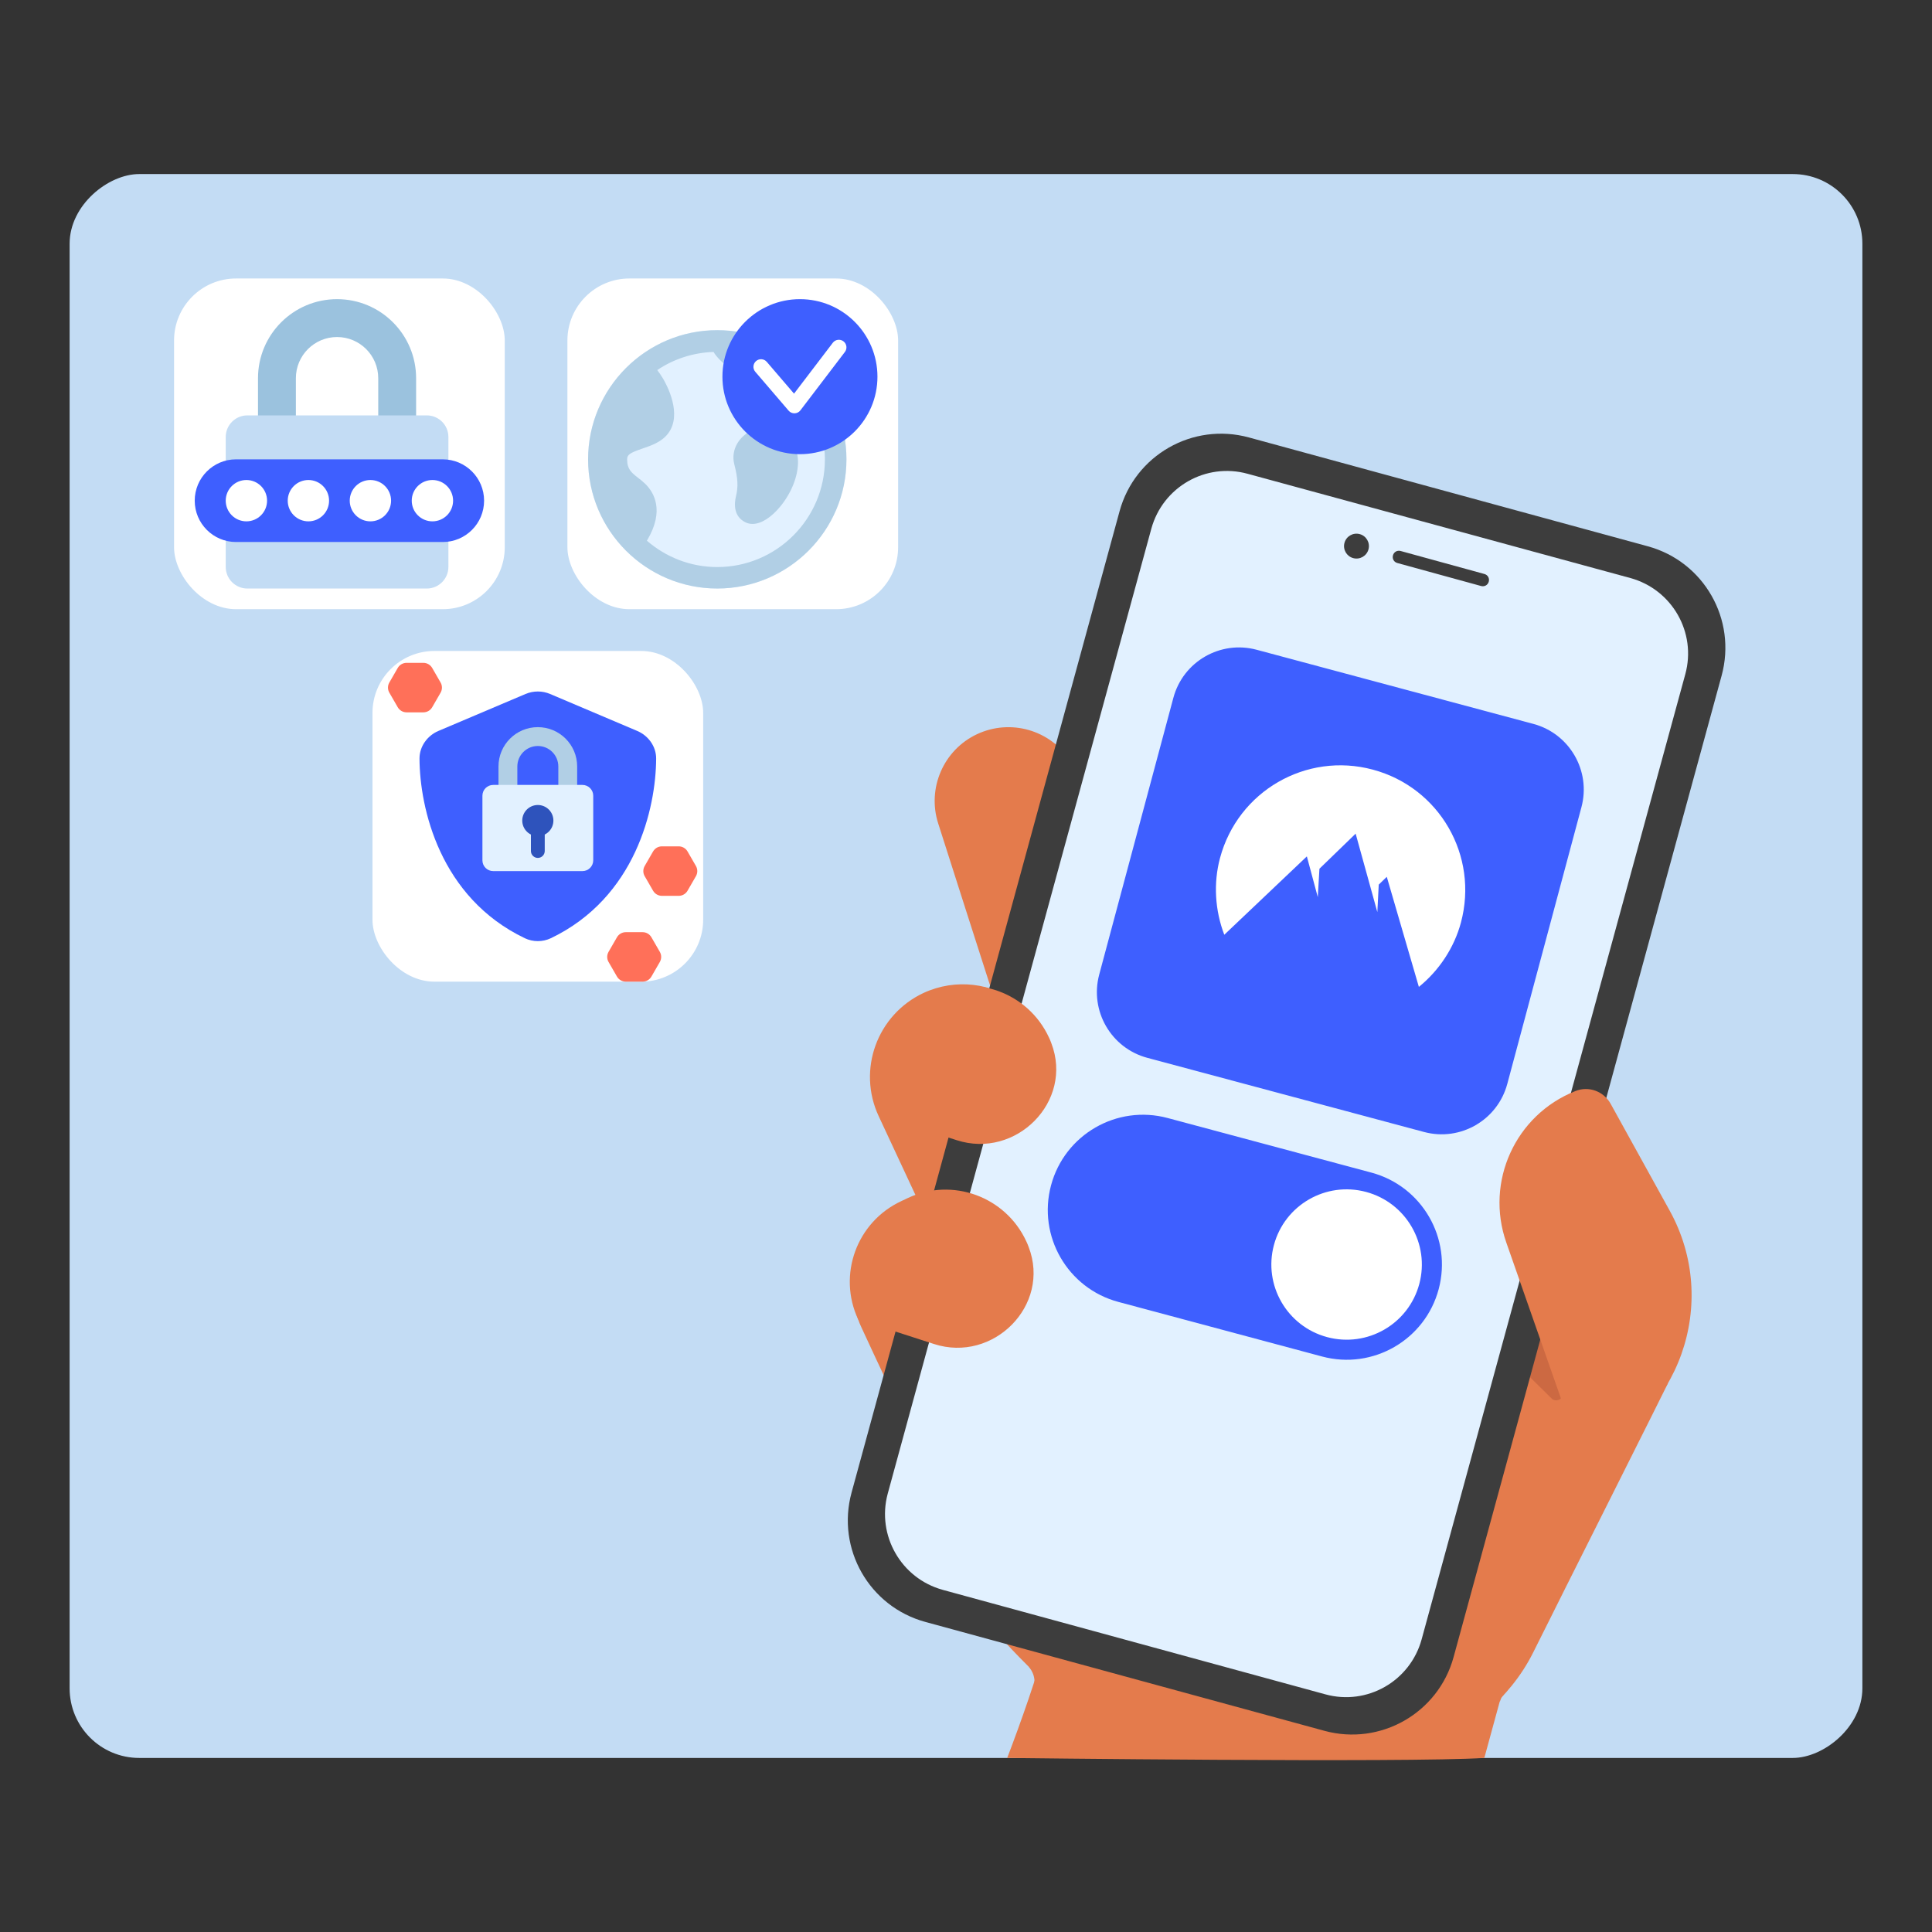 <svg width="555" height="555" viewBox="0 0 555 555" fill="none" xmlns="http://www.w3.org/2000/svg">
<rect x="0" y="0" width="555" height="555" fill="#333333" stroke="none"/>
<rect x="20" y="505" width="455" height="515" rx="20" transform="rotate(-90 20 505)" fill="#C3DCF4"/>
<path d="M342.5 131.219L483.268 168.937C488.455 170.327 491.533 175.659 490.144 180.846L407.679 488.609C406.289 493.796 400.957 496.874 395.77 495.484L255.002 457.766C249.815 456.376 246.737 451.044 248.127 445.857L330.592 138.094C331.981 132.907 337.313 129.829 342.5 131.219Z" fill="#E2F1FF"/>
<path d="M310.036 222.515C308.382 219.983 307.408 218.514 307.408 218.514C301.655 209.649 290.284 206.443 280.724 210.878C271.073 215.371 266.264 226.397 269.506 236.527C269.506 236.527 283.64 280.797 289.052 297.539" fill="#E47B4C"/>
<path d="M300.813 470.839C297.77 481.955 293.427 494.276 289.336 505.001C289.336 505.001 404.227 506.414 426.398 505.001L434.601 474.97C434.601 474.97 424.557 472.195 410.159 468.262L411.696 483.563L397.14 495.844L300.821 470.841L300.813 470.839Z" fill="#E47B4C"/>
<path d="M445.584 360.991C463.713 380.738 479.123 397.424 479.123 397.424C477.525 400.696 475.846 403.954 474.241 407.223C470.436 414.818 466.632 422.406 462.827 430.001C458.514 438.584 454.18 447.246 449.869 455.821C446.703 462.221 443.469 468.593 440.324 474.914C433.766 487.963 421.339 497.996 408.009 503.601L323.549 502.857C310.763 493.454 297.507 481.579 286.233 469.042L376.028 496.164L397.045 495.84L411.601 483.559L445.568 360.986L445.584 360.991Z" fill="#E47B4C"/>
<path d="M281.831 346.716C276.82 345.289 271.364 345.522 266.293 347.946L258.099 351.79C246.981 356.94 242.232 370.154 247.402 381.195C247.402 381.195 253.258 393.87 258.957 405.941" fill="#E47B4C"/>
<path d="M292.621 288.132C284.983 282.387 274.584 280.967 265.302 285.241C251.96 291.489 246.182 307.322 252.43 320.665L270.321 359.021C270.772 360.031 271.402 360.996 272.042 361.898" fill="#E47B4C"/>
<path d="M441.944 383.278L448.873 399.462C449.324 400.472 448.854 401.629 447.852 402.082C447.109 402.445 446.188 402.282 445.636 401.648L434.301 390.482L441.944 383.278Z" fill="#CC6942"/>
<path d="M465.666 346.969C465.352 353.243 464.474 359.526 463.071 365.668Z" fill="#F7F7F7"/>
<path d="M388.746 160.332C386.839 159.821 385.708 157.862 386.219 155.956C386.73 154.05 388.689 152.918 390.595 153.429C392.502 153.94 393.633 155.899 393.122 157.806C392.611 159.712 390.652 160.843 388.746 160.332Z" fill="#3D3D3D"/>
<path d="M426.41 164.886L402.344 158.278C401.366 158.016 400.413 158.566 400.151 159.544C399.889 160.523 400.439 161.475 401.417 161.737L425.483 168.345C426.462 168.607 427.414 168.057 427.676 167.079C427.939 166.101 427.388 165.148 426.41 164.886Z" fill="#3D3D3D"/>
<path d="M431.045 486.096L431.972 486.831C431.972 486.831 431.246 487.442 430.884 488.796L430.155 488.198" fill="#E47B4C"/>
<path d="M321.617 146.857C326.022 130.732 342.644 121.261 358.769 125.665L473.373 156.936C489.498 161.34 498.97 177.962 494.565 194.087L417.574 476.005C413.17 492.13 396.548 501.601 380.422 497.196L265.818 465.926C249.693 461.521 240.222 444.899 244.626 428.774L321.617 146.857ZM270.788 456.705L380.736 486.728C392.729 490.025 405.085 482.951 408.382 470.958L484.125 193.698C487.422 181.705 480.348 169.349 468.355 166.051L358.389 136.099C346.396 132.802 334.04 139.876 330.743 151.869L255 429.13C251.8 441.073 258.874 453.429 270.79 456.697L270.788 456.705Z" fill="#3D3D3D"/>
<path d="M454.389 418.813C482.452 407.501 494.268 374.202 479.63 347.748L462.666 317.048C460.653 313.446 456.324 311.884 452.526 313.441C435.323 320.257 426.556 339.483 432.728 356.991L454.389 418.813Z" fill="#E47B4C"/>
<path d="M253.041 320.491C247.05 307.696 252.587 292.445 265.453 286.472L267.298 285.599C280.094 279.607 295.345 285.145 301.318 298.011C301.572 298.566 301.828 299.112 302.003 299.646C308.455 316.423 291.842 333.061 274.81 327.532L253.033 320.489L253.041 320.491Z" fill="#E47B4C"/>
<path d="M246.531 379.047C240.54 366.251 246.077 351 258.944 345.027L260.788 344.154C273.584 338.162 288.835 343.7 294.808 356.566C295.062 357.121 295.318 357.668 295.494 358.201C301.945 374.979 285.332 391.616 268.3 386.088L246.524 379.045L246.531 379.047Z" fill="#E47B4C"/>
<path d="M295.469 478.752C295.469 478.752 298.082 481.306 296.868 485.242L299.358 484.055C299.358 484.055 298.8 480.441 298.87 480.46C298.949 480.481 295.464 478.742 295.464 478.742L295.469 478.752Z" fill="#E47B4C"/>
<path d="M301.93 340.504C305.839 325.915 320.834 317.258 335.423 321.167L393.946 336.848C408.535 340.757 417.192 355.752 413.283 370.341C409.374 384.93 394.379 393.587 379.79 389.678L321.267 373.997C306.678 370.088 298.021 355.093 301.93 340.504Z" fill="#3E5FFF"/>
<path d="M407.713 368.851C404.627 380.368 392.777 387.2 381.246 384.111C369.715 381.021 362.869 369.179 365.955 357.662C369.041 346.145 380.891 339.313 392.422 342.402C403.953 345.492 410.799 357.333 407.713 368.851Z" fill="white"/>
<path d="M337.069 200.467C339.861 190.046 350.573 183.862 360.993 186.654L440.481 207.953C450.902 210.745 457.086 221.457 454.294 231.877L432.995 311.365C430.203 321.786 419.492 327.97 409.071 325.178L329.583 303.879C319.162 301.087 312.978 290.376 315.77 279.955L337.069 200.467Z" fill="#3E5FFF"/>
<path fill-rule="evenodd" clip-rule="evenodd" d="M351.697 268.524C349.01 261.517 348.543 253.676 350.472 246.477C355.616 227.28 375.198 215.952 394.363 221.087C413.527 226.222 424.822 245.823 419.678 265.021C417.749 272.219 413.424 278.777 407.594 283.501L398.378 251.883L396.067 254.122L395.663 262.015L389.433 239.484L379.031 249.557L378.557 257.717L375.416 246.016L351.697 268.524Z" fill="white"/>
<rect x="107" y="187" width="95" height="95" rx="17.81" fill="white"/>
<path d="M150.959 199.362C153.225 198.403 155.788 198.403 158.04 199.363L183.065 209.977C186.181 211.299 188.518 214.369 188.49 217.952C188.419 232.129 182.64 257.834 158.239 269.518C155.873 270.637 153.126 270.637 150.761 269.518C126.353 257.834 120.579 232.129 120.51 217.952C120.491 214.369 122.821 211.299 125.934 209.977L150.959 199.362Z" fill="#3E5FFF"/>
<path d="M194.969 243.127H190.146C189.101 243.127 188.134 243.684 187.609 244.593L185.198 248.773C184.674 249.678 184.674 250.796 185.198 251.701L187.609 255.88C188.134 256.786 189.101 257.346 190.146 257.346H194.969C196.015 257.346 196.981 256.789 197.506 255.88L199.917 251.701C200.441 250.796 200.441 249.678 199.917 248.773L197.506 244.593C196.981 243.688 196.015 243.127 194.969 243.127Z" fill="#FF7059"/>
<path d="M184.594 267.781H179.771C178.726 267.781 177.759 268.338 177.234 269.247L174.823 273.426C174.299 274.332 174.299 275.449 174.823 276.355L177.234 280.534C177.759 281.439 178.726 282 179.771 282H184.594C185.64 282 186.606 281.443 187.131 280.534L189.542 276.355C190.066 275.449 190.066 274.332 189.542 273.426L187.131 269.247C186.606 268.341 185.64 267.781 184.594 267.781Z" fill="#FF7059"/>
<path d="M121.617 190.415H116.795C115.749 190.415 114.782 190.972 114.258 191.881L111.847 196.06C111.322 196.966 111.322 198.083 111.847 198.989L114.258 203.168C114.782 204.073 115.749 204.634 116.795 204.634H121.617C122.663 204.634 123.629 204.077 124.154 203.168L126.565 198.989C127.09 198.083 127.09 196.966 126.565 196.06L124.154 191.881C123.629 190.975 122.663 190.415 121.617 190.415Z" fill="#FF7059"/>
<path fill-rule="evenodd" clip-rule="evenodd" d="M154.5 214.3C151.249 214.3 148.614 216.935 148.614 220.186V227.72C148.614 229.215 147.402 230.427 145.906 230.427C144.411 230.427 143.199 229.215 143.199 227.72V220.186C143.199 213.945 148.259 208.885 154.5 208.885C160.741 208.885 165.8 213.945 165.8 220.186V227.736C165.8 229.231 164.588 230.443 163.093 230.443C161.598 230.443 160.386 229.231 160.386 227.736V220.186C160.386 216.935 157.751 214.3 154.5 214.3Z" fill="#B1CFE5"/>
<path d="M138.584 228.579C138.584 226.871 139.969 225.485 141.678 225.485H167.321C169.029 225.485 170.415 226.871 170.415 228.579V247.143C170.415 248.851 169.029 250.237 167.321 250.237H141.678C139.969 250.237 138.584 248.851 138.584 247.143V228.579Z" fill="#E2F1FF"/>
<path d="M158.974 235.725C158.974 238.195 156.971 240.198 154.501 240.198C152.03 240.198 150.027 238.195 150.027 235.725C150.027 233.254 152.03 231.251 154.501 231.251C156.971 231.251 158.974 233.254 158.974 235.725Z" fill="#2E53BC"/>
<path d="M152.514 239.344C152.514 238.247 153.403 237.357 154.5 237.357V237.357C155.597 237.357 156.486 238.247 156.486 239.344V244.465C156.486 245.562 155.597 246.451 154.5 246.451V246.451C153.403 246.451 152.514 245.562 152.514 244.465V239.344Z" fill="#2E53BC"/>
<rect x="50" y="80" width="95" height="95" rx="17.812" fill="white"/>
<path fill-rule="evenodd" clip-rule="evenodd" d="M96.825 96.818C90.292 96.818 84.996 102.115 84.996 108.648V123.788C84.996 126.793 82.56 129.229 79.556 129.229C76.551 129.229 74.115 126.793 74.115 123.788V108.648C74.115 96.105 84.283 85.938 96.825 85.938C109.368 85.938 119.535 96.105 119.535 108.648V123.82C119.535 126.825 117.1 129.261 114.095 129.261C111.09 129.261 108.655 126.825 108.655 123.82V108.648C108.655 102.115 103.358 96.818 96.825 96.818Z" fill="#9BC2DE"/>
<path d="M64.844 125.544C64.844 122.11 67.627 119.326 71.061 119.326H122.594C126.028 119.326 128.812 122.11 128.812 125.544V162.85C128.812 166.284 126.028 169.067 122.594 169.067H71.061C67.627 169.067 64.844 166.284 64.844 162.85V125.544Z" fill="#C3DCF4"/>
<path d="M55.938 143.828C55.938 137.27 61.254 131.953 67.812 131.953H127.188C133.746 131.953 139.062 137.27 139.062 143.828V143.828C139.062 150.387 133.746 155.703 127.188 155.703H67.812C61.254 155.703 55.938 150.387 55.938 143.828V143.828Z" fill="#3E5FFF"/>
<path d="M76.719 143.828C76.719 147.107 74.06 149.766 70.781 149.766C67.502 149.766 64.844 147.107 64.844 143.828C64.844 140.549 67.502 137.891 70.781 137.891C74.06 137.891 76.719 140.549 76.719 143.828Z" fill="white"/>
<path d="M112.344 143.828C112.344 147.107 109.685 149.766 106.406 149.766C103.127 149.766 100.469 147.107 100.469 143.828C100.469 140.549 103.127 137.891 106.406 137.891C109.685 137.891 112.344 140.549 112.344 143.828Z" fill="white"/>
<path d="M94.531 143.828C94.531 147.107 91.873 149.766 88.594 149.766C85.315 149.766 82.656 147.107 82.656 143.828C82.656 140.549 85.315 137.891 88.594 137.891C91.873 137.891 94.531 140.549 94.531 143.828Z" fill="white"/>
<path d="M130.156 143.828C130.156 147.107 127.498 149.766 124.219 149.766C120.94 149.766 118.281 147.107 118.281 143.828C118.281 140.549 120.94 137.891 124.219 137.891C127.498 137.891 130.156 140.549 130.156 143.828Z" fill="white"/>
<rect x="163" y="80" width="95" height="95" rx="17.812" fill="white"/>
<path d="M243.154 131.953C243.154 152.448 226.54 169.063 206.045 169.063C185.55 169.063 168.936 152.448 168.936 131.953C168.936 111.458 185.55 94.844 206.045 94.844C226.54 94.844 243.154 111.458 243.154 131.953Z" fill="#E2F1FF"/>
<path fill-rule="evenodd" clip-rule="evenodd" d="M206.049 94.844C185.586 94.844 168.939 111.49 168.939 131.953C168.939 152.416 185.586 169.063 206.049 169.063C226.512 169.063 243.158 152.416 243.158 131.953C243.158 111.49 226.512 94.844 206.049 94.844ZM206.041 162.895C198.31 162.895 191.25 160.022 185.822 155.315C185.833 155.297 185.846 155.28 185.859 155.264C185.875 155.243 185.891 155.223 185.903 155.201C191.011 146.641 187.798 141.412 185.426 139.055C184.802 138.434 184.087 137.868 183.351 137.299L183.346 137.294C181.425 135.803 180.154 134.816 180.154 131.97C180.154 130.628 180.902 130.103 184.598 128.841L184.601 128.84C187.142 127.971 190.02 126.987 191.877 124.586C196.191 119.007 191.447 110.404 190.452 108.734C189.941 107.877 189.388 107.073 188.813 106.303C193.461 103.174 199.008 101.306 204.971 101.099C205.936 102.734 207.528 104.114 209.093 105.459C209.67 105.956 210.395 106.329 211.119 106.701C212.071 107.19 213.022 107.68 213.642 108.452C214.11 109.037 214.057 110.027 214.01 110.901C213.995 111.193 213.98 111.472 213.985 111.718C214.028 113.669 215.21 116.499 219.193 116.499C219.369 116.499 219.552 116.493 219.74 116.48C221.28 116.372 226.086 115.271 230.916 113.676C234.702 118.809 236.965 125.124 236.965 131.97C236.965 149.022 223.092 162.895 206.041 162.895ZM211.856 127.3C213.528 124.535 216.818 122.676 220.041 122.676C225.138 122.676 229.18 127.022 229.242 132.568C229.287 136.689 227.418 141.48 224.24 145.389C221.597 148.644 218.658 150.508 216.176 150.508C215.448 150.508 214.757 150.349 214.127 150.036C210.788 148.383 210.846 144.913 211.43 142.52C212.089 139.826 211.987 137.423 210.934 133.347C210.406 131.304 210.733 129.157 211.856 127.3Z" fill="#B1CFE5"/>
<circle cx="229.797" cy="108.203" r="22.266" fill="#3E5FFF"/>
<path fill-rule="evenodd" clip-rule="evenodd" d="M242.297 98.05C243.255 98.78 243.44 100.149 242.71 101.107L229.935 117.874C229.536 118.398 228.921 118.714 228.263 118.732C227.604 118.751 226.973 118.472 226.544 117.972L216.963 106.794C216.179 105.879 216.285 104.502 217.199 103.718C218.114 102.934 219.491 103.04 220.275 103.955L228.1 113.084L239.24 98.463C239.97 97.505 241.339 97.32 242.297 98.05Z" fill="white"/>
</svg>
